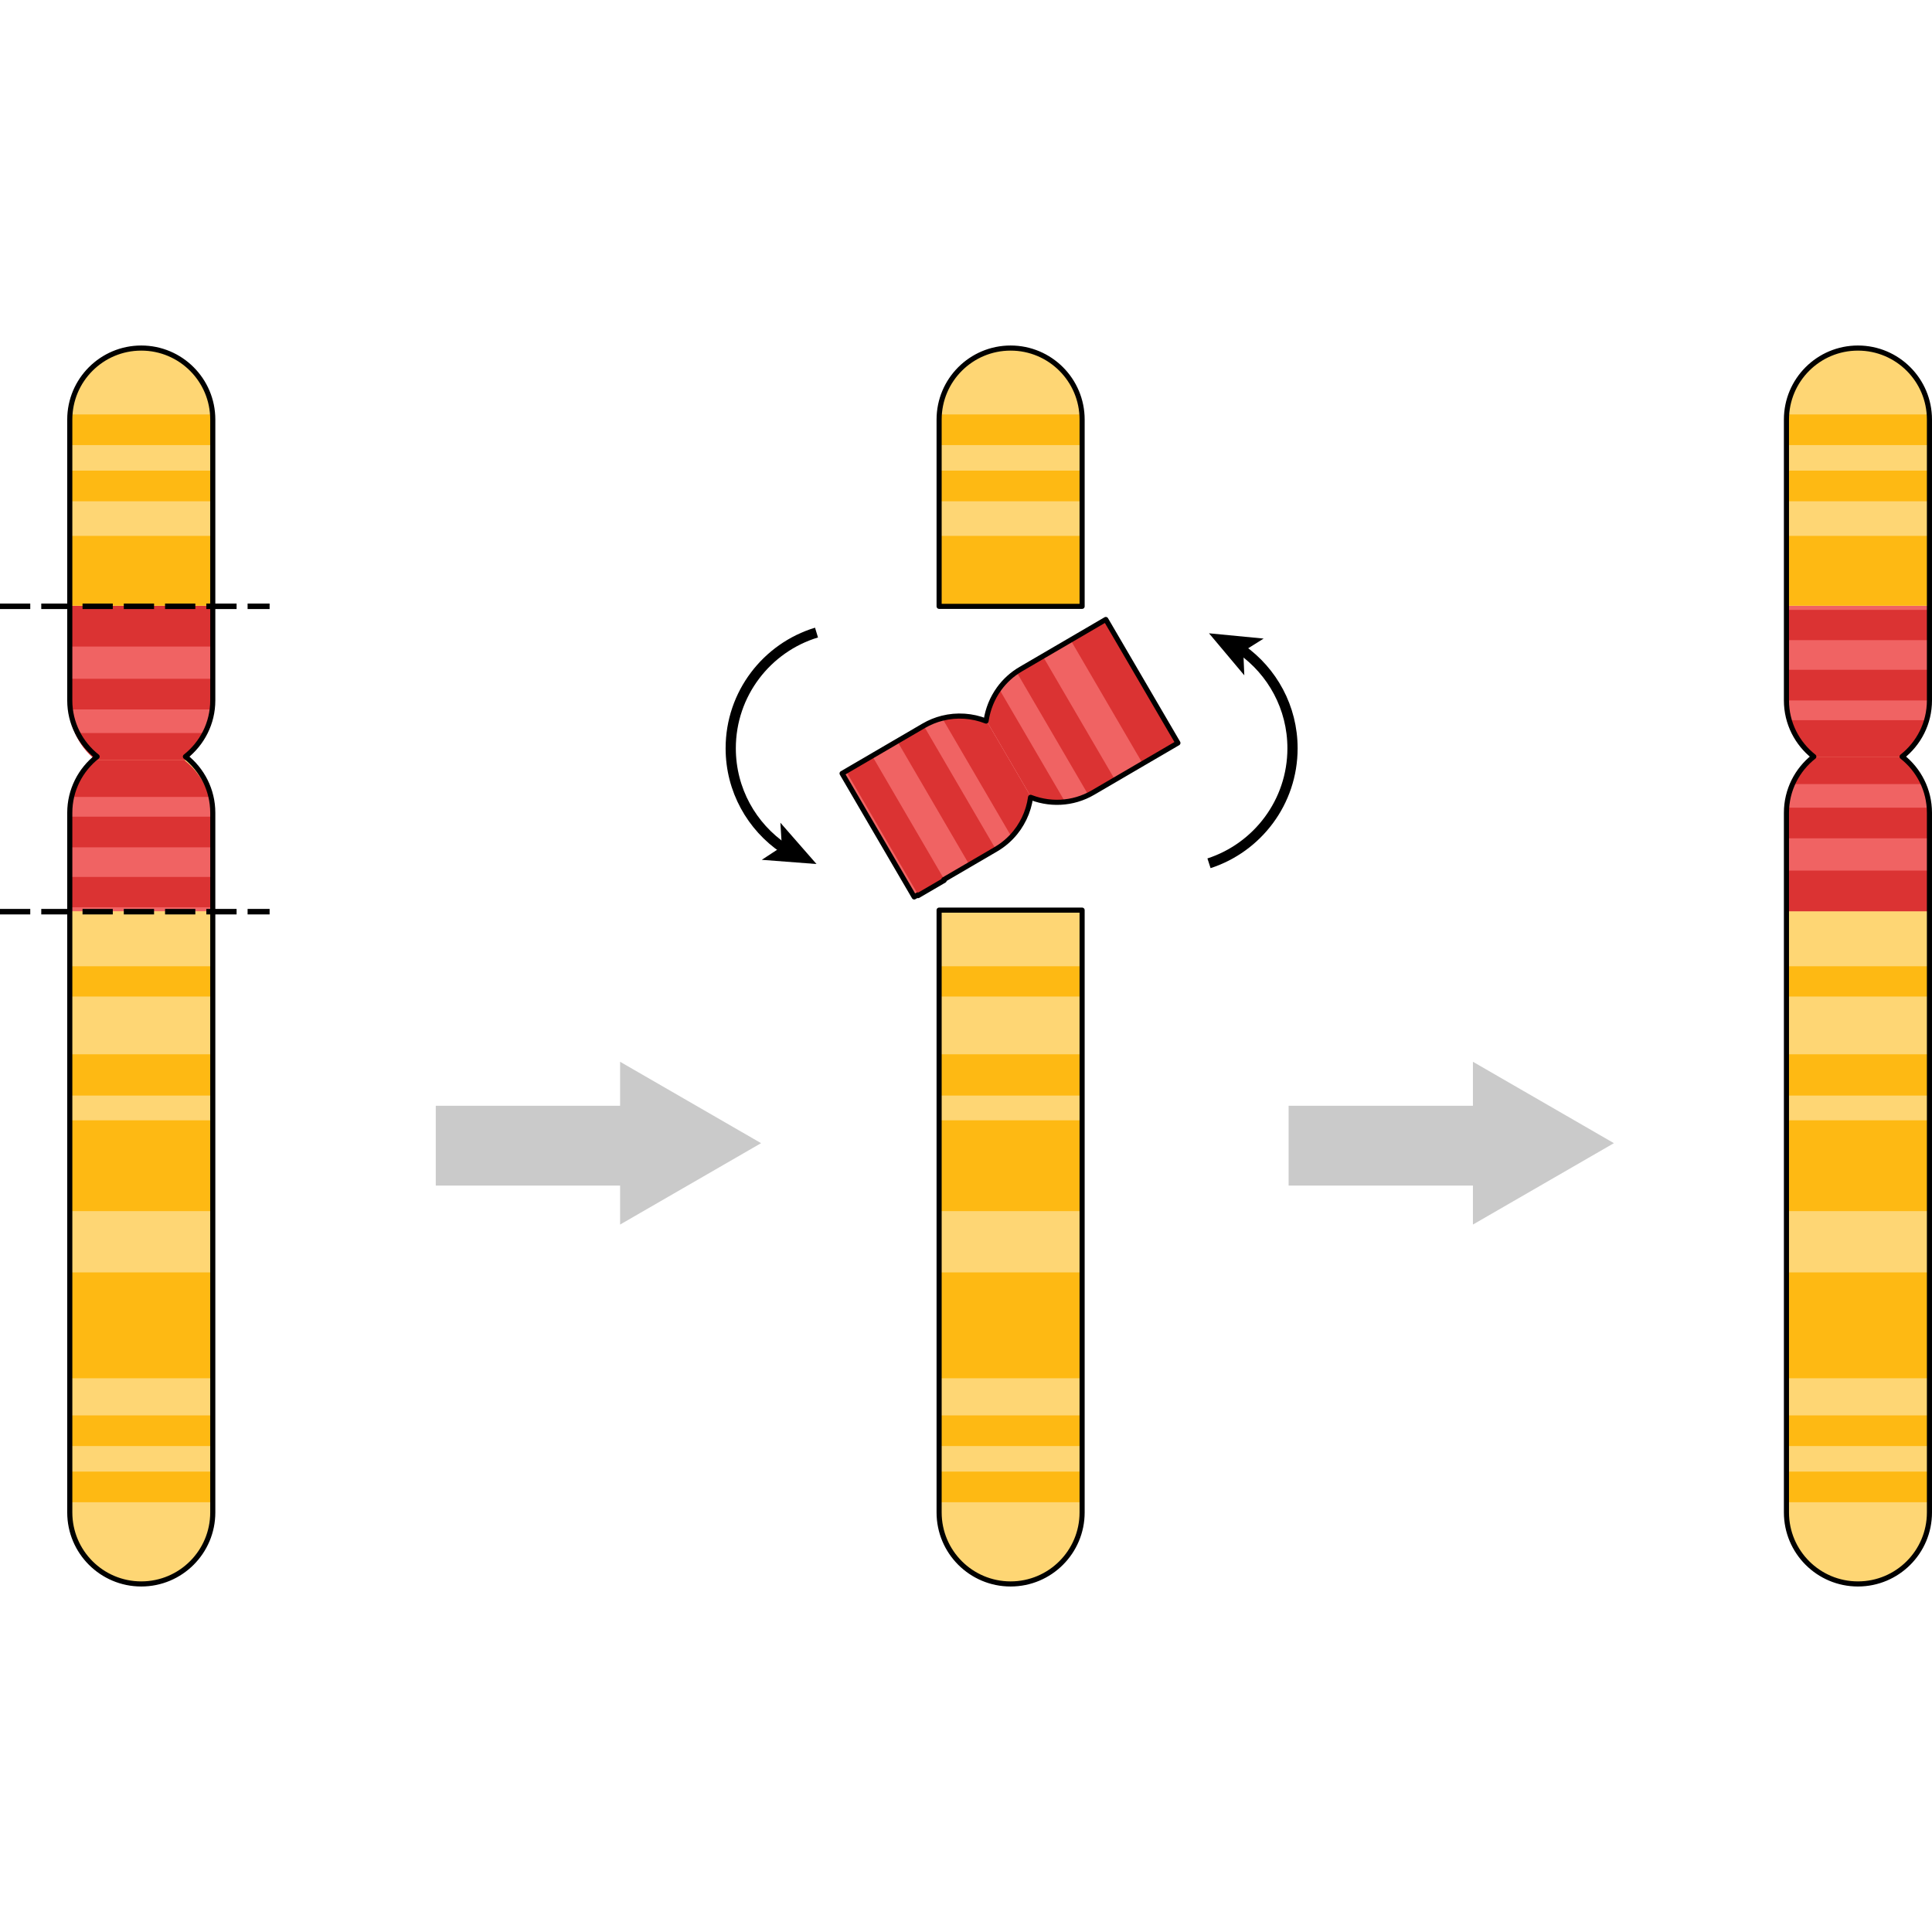 <?xml version="1.0" encoding="utf-8"?>
<!-- Created by: Science Figures, www.sciencefigures.org, Generator: Science Figures Editor -->
<!DOCTYPE svg PUBLIC "-//W3C//DTD SVG 1.1//EN" "http://www.w3.org/Graphics/SVG/1.1/DTD/svg11.dtd">
<svg version="1.1" id="Layer_2" xmlns="http://www.w3.org/2000/svg" xmlns:xlink="http://www.w3.org/1999/xlink" 
	 width="800px" height="800px" viewBox="0 0 702.271 451.094" enable-background="new 0 0 702.271 451.094"
	 xml:space="preserve">
<g>
	<g>
		<path fill="#FED674" d="M393.341,94.814V26.916c0-14.353-11.635-25.987-25.988-25.987c-14.354,0-25.99,11.636-25.99,25.987v67.898
			H393.341z"/>
		<path fill="#FED674" d="M341.362,205.239v218.938c0,14.354,11.635,25.988,25.988,25.988c14.354,0,25.989-11.636,25.989-25.988
			V205.239H341.362z"/>
	</g>
	<g>
		<path fill="#FED674" d="M77.342,129.017V26.916c0-14.353-11.635-25.987-25.988-25.987c-14.354,0-25.99,11.636-25.99,25.987
			v102.101c0,8.293,3.897,15.661,9.945,20.42c-6.048,4.759-9.945,12.127-9.945,20.42v254.32c0,14.354,11.635,25.988,25.988,25.988
			c14.354,0,25.989-11.636,25.989-25.988v-254.32c0-8.293-3.897-15.661-9.944-20.42C73.443,144.678,77.342,137.31,77.342,129.017z"
			/>
		<g>
			<g>
				<path fill="#F06363" d="M77.049,130.43V94.643H25.071v35.787c0,8.18,3.796,15.454,9.701,20.218h32.574
					C73.253,145.884,77.049,138.609,77.049,130.43z"/>
				<path fill="#DB3333" d="M77.049,130.43v-9.281H25.071v9.281c0,0.625,0.029,1.243,0.073,1.856h51.831
					C77.02,131.673,77.049,131.055,77.049,130.43z"/>
				<rect x="25.071" y="94.643" fill="#DB3333" width="51.978" height="14.78"/>
				<path fill="#DB3333" d="M34.772,150.647h32.574c3.224-2.601,5.813-5.953,7.505-9.788H27.269
					C28.961,144.694,31.549,148.047,34.772,150.647z"/>
			</g>
			<g>
				<path fill="#F06363" d="M77.049,205.644V171.27c0-8.293-3.897-15.661-9.945-20.42c0.083-0.065,0.161-0.136,0.243-0.202H34.772
					c0.082,0.066,0.16,0.137,0.243,0.202c-6.047,4.759-9.945,12.127-9.945,20.42v34.374H77.049z"/>
				<rect x="25.07" y="171.27" fill="#DB3333" width="51.979" height="11.138"/>
				<rect x="25.363" y="193.179" fill="#DB3333" width="51.979" height="11.007"/>
				<path fill="#DB3333" d="M67.104,150.85c0.069-0.055,0.136-0.112,0.203-0.169H34.813c0.067,0.057,0.134,0.114,0.203,0.169
					c-4.227,3.326-7.396,7.929-8.927,13.229H76.03C74.501,158.778,71.33,154.176,67.104,150.85z"/>
			</g>
		</g>
		<g>
			<rect x="25.363" y="25.061" fill="#FEB913" width="51.906" height="11.139"/>
			<rect x="25.363" y="45.48" fill="#FEB913" width="51.906" height="11.139"/>
			<rect x="25.363" y="388.905" fill="#FEB913" width="51.906" height="11.139"/>
			<rect x="25.363" y="409.325" fill="#FEB913" width="51.906" height="11.14"/>
			<rect x="25.363" y="69.199" fill="#FEB913" width="51.906" height="25.356"/>
			<rect x="25.363" y="336.927" fill="#FEB913" width="51.906" height="38.475"/>
			<rect x="26" y="281.642" fill="#FEB913" width="52" height="33"/>
			<rect x="26" y="257.642" fill="#FEB913" width="52" height="15"/>
			<rect x="26" y="225.642" fill="#FEB913" width="52" height="11"/>
		</g>
		
			<path fill="none" stroke="#000000" stroke-width="1.856" stroke-linecap="round" stroke-linejoin="round" stroke-miterlimit="10" d="
			M77.342,129.017V26.916c0-14.353-11.635-25.987-25.988-25.987c-14.354,0-25.99,11.636-25.99,25.987v102.101
			c0,8.293,3.897,15.661,9.945,20.42c-6.048,4.759-9.945,12.127-9.945,20.42v254.32c0,14.354,11.635,25.988,25.988,25.988
			c14.354,0,25.989-11.636,25.989-25.988v-254.32c0-8.293-3.897-15.661-9.944-20.42C73.443,144.678,77.342,137.31,77.342,129.017z"
			/>
		
			<line fill="none" stroke="#000000" stroke-width="2" stroke-miterlimit="10" stroke-dasharray="11,4" x1="0" y1="94.799" x2="98" y2="94.799"/>
		
			<line fill="none" stroke="#000000" stroke-width="2" stroke-miterlimit="10" stroke-dasharray="11,4" x1="0" y1="205.799" x2="98" y2="205.799"/>
	</g>
	<g>
		<g>
			<path fill="#F06363" d="M397.26,162.519l30.904-18.046l-26.21-44.885l-30.904,18.045c-7.064,4.125-11.432,11.071-12.567,18.572
				l16.425,28.13C381.999,167.033,390.196,166.644,397.26,162.519z"/>
			<path fill="#DB3333" d="M397.26,162.519l8.015-4.68l-26.209-44.886l-8.016,4.68c-0.539,0.315-1.06,0.652-1.566,1l26.137,44.758
				C396.172,163.12,396.72,162.834,397.26,162.519z"/>
			
				<rect x="401.287" y="99.768" transform="matrix(-0.864 0.504 -0.504 -0.864 825.006 28.276)" fill="#DB3333" width="14.78" height="51.977"/>
			<path fill="#DB3333" d="M358.482,136.205l16.425,28.13c3.873,1.472,8.073,2.018,12.238,1.545l-23.994-41.091
				C360.692,128.185,359.103,132.11,358.482,136.205z"/>
		</g>
		<g>
			<path fill="#F06363" d="M332.308,200.445l29.685-17.333c7.161-4.183,11.56-11.263,12.618-18.885
				c0.1,0.038,0.199,0.07,0.297,0.107l-16.425-28.13c-0.016,0.104-0.038,0.208-0.052,0.312c-7.159-2.821-15.487-2.473-22.649,1.71
				l-29.683,17.332L332.308,200.445z"/>
			
				<rect x="338.509" y="137.488" transform="matrix(-0.864 0.504 -0.504 -0.864 723.642 131.15)" fill="#DB3333" width="11.138" height="51.978"/>
			
				<rect x="299.374" y="169.241" transform="matrix(-0.504 -0.864 0.864 -0.504 338.526 543.83)" fill="#DB3333" width="51.978" height="11.007"/>
			<path fill="#DB3333" d="M374.61,164.228c0.083,0.031,0.166,0.061,0.249,0.09l-16.386-28.061c-0.015,0.087-0.03,0.174-0.043,0.26
				c-5.004-1.973-10.576-2.388-15.925-1.038l25.183,43.128C371.495,174.613,373.87,169.554,374.61,164.228z"/>
		</g>
	</g>
	
		<path fill="none" stroke="#000000" stroke-width="1.856" stroke-linecap="round" stroke-linejoin="round" stroke-miterlimit="10" d="
		M415.4,151.926l12.764-7.453l-26.21-44.885l-30.904,18.045c-3.208,1.873-5.853,4.332-7.898,7.156l0,0
		c-0.001,0.002-0.002,0.004-0.004,0.005c-0.298,0.411-0.582,0.831-0.854,1.258c-0.021,0.032-0.041,0.065-0.062,0.099
		c-0.249,0.395-0.487,0.794-0.714,1.2c-0.033,0.061-0.066,0.121-0.101,0.183c-0.207,0.378-0.404,0.76-0.592,1.146
		c-0.042,0.087-0.084,0.173-0.125,0.26c-0.171,0.363-0.333,0.729-0.487,1.1c-0.045,0.108-0.092,0.217-0.135,0.326
		c-0.141,0.352-0.272,0.705-0.397,1.062c-0.045,0.128-0.092,0.254-0.135,0.382c-0.114,0.343-0.218,0.688-0.318,1.036
		c-0.041,0.141-0.086,0.28-0.124,0.423c-0.096,0.354-0.18,0.71-0.261,1.068c-0.03,0.132-0.065,0.264-0.093,0.396
		c-0.104,0.488-0.193,0.979-0.269,1.473c-0.003,0.018-0.006,0.035-0.009,0.052l0,0c-0.015,0.087-0.03,0.174-0.043,0.26
		c-0.56-0.221-1.128-0.414-1.7-0.596c-0.158-0.05-0.317-0.097-0.476-0.144c-0.47-0.139-0.942-0.266-1.419-0.378
		c-0.118-0.027-0.235-0.06-0.354-0.086c-0.596-0.132-1.195-0.243-1.8-0.333c-0.091-0.014-0.183-0.023-0.274-0.036
		c-0.535-0.074-1.072-0.131-1.611-0.172c-0.115-0.009-0.23-0.018-0.346-0.024c-1.264-0.08-2.536-0.066-3.809,0.041
		c-0.074,0.007-0.148,0.015-0.223,0.021c-0.618,0.058-1.236,0.135-1.853,0.238c-0.021,0.004-0.043,0.006-0.064,0.01
		c-0.665,0.113-1.326,0.252-1.985,0.418c-0.004,0-0.007,0.001-0.011,0.002v0.001c-2.304,0.582-4.567,1.487-6.725,2.747l-9.617,5.615
		l0,0l-20.065,11.717l26.209,44.887l1.26-0.735l0.147,0.253l9.506-5.55l-0.148-0.254l9.302-5.431l0,0l9.618-5.616
		c2.776-1.622,5.132-3.683,7.044-6.038c0.014-0.017,0.026-0.033,0.04-0.051c0.391-0.484,0.761-0.981,1.114-1.49
		c0.045-0.064,0.091-0.129,0.136-0.195c0.717-1.053,1.353-2.152,1.903-3.289c0.051-0.105,0.1-0.21,0.148-0.315
		c0.23-0.492,0.447-0.99,0.646-1.495c0.032-0.082,0.067-0.163,0.099-0.245c0.22-0.573,0.419-1.154,0.597-1.741
		c0.034-0.109,0.063-0.221,0.094-0.332c0.139-0.477,0.263-0.958,0.374-1.442c0.036-0.157,0.072-0.313,0.105-0.472
		c0.124-0.589,0.234-1.182,0.317-1.778c0.1,0.038,0.199,0.07,0.297,0.107c0.47,0.179,0.945,0.342,1.424,0.493
		c0.105,0.033,0.212,0.061,0.317,0.092c0.378,0.115,0.757,0.225,1.14,0.321c0.119,0.03,0.239,0.055,0.358,0.083
		c0.375,0.09,0.752,0.175,1.131,0.248c0.114,0.021,0.23,0.04,0.346,0.061c0.39,0.07,0.78,0.133,1.173,0.185
		c0.103,0.014,0.205,0.025,0.308,0.037c0.412,0.05,0.825,0.091,1.24,0.12c0.084,0.007,0.169,0.012,0.253,0.018
		c0.439,0.027,0.88,0.043,1.321,0.049c0.062,0.001,0.123,0.002,0.185,0.002c0.472,0.002,0.943-0.008,1.416-0.032
		c0.033-0.001,0.066-0.003,0.101-0.004c3.977-0.214,7.962-1.34,11.641-3.488l8.015-4.68l0,0L415.4,151.926L415.4,151.926z"/>
	<g>
		<rect x="341.362" y="25.061" fill="#FEB913" width="51.906" height="11.139"/>
		<rect x="341.362" y="45.48" fill="#FEB913" width="51.906" height="11.139"/>
		<rect x="341.362" y="388.905" fill="#FEB913" width="51.906" height="11.139"/>
		<rect x="341.362" y="409.325" fill="#FEB913" width="51.906" height="11.14"/>
		<rect x="341.362" y="69.199" fill="#FEB913" width="51.906" height="25.356"/>
		<rect x="341.362" y="336.927" fill="#FEB913" width="51.906" height="38.475"/>
		<rect x="341.999" y="281.642" fill="#FEB913" width="52" height="33"/>
		<rect x="341.999" y="257.642" fill="#FEB913" width="52" height="15"/>
		<rect x="341.999" y="225.642" fill="#FEB913" width="52" height="11"/>
	</g>
	<g>
		<g>
			<g>
				<path fill="none" stroke="#000000" stroke-width="3.713" stroke-miterlimit="10" d="M439.465,188.212
					c17.619-5.727,30.357-22.271,30.357-41.801c0-14.85-7.365-27.973-18.64-35.928"/>
				<g>
					<polygon points="439.465,104.61 459.324,106.53 451.932,111.169 452.297,119.888 					"/>
				</g>
			</g>
		</g>
		<g>
			<g>
				<path fill="none" stroke="#000000" stroke-width="3.713" stroke-miterlimit="10" d="M296.797,104.347
					c-18.045,5.474-31.183,22.232-31.183,42.064c0,15.158,7.675,28.521,19.351,36.423"/>
				<g>
					<polygon points="296.797,188.478 276.903,186.951 284.203,182.167 283.664,173.458 					"/>
				</g>
			</g>
		</g>
	</g>
	<g>
		
			<path fill="none" stroke="#000000" stroke-width="1.856" stroke-linecap="round" stroke-linejoin="round" stroke-miterlimit="10" d="
			M393.341,94.814V26.916c0-14.353-11.635-25.987-25.988-25.987c-14.354,0-25.99,11.636-25.99,25.987v67.898H393.341z"/>
		
			<path fill="none" stroke="#000000" stroke-width="1.856" stroke-linecap="round" stroke-linejoin="round" stroke-miterlimit="10" d="
			M341.362,205.239v218.938c0,14.354,11.635,25.988,25.988,25.988c14.354,0,25.989-11.636,25.989-25.988V205.239H341.362z"/>
	</g>
	<polygon fill="#CACACA" points="276.648,289.945 225.402,260.357 225.402,276.358 158.402,276.358 158.402,305.358 
		225.402,305.358 225.402,319.532 	"/>
	<polygon fill="#CACACA" points="586.648,289.945 535.402,260.357 535.402,276.358 468.402,276.358 468.402,305.358 
		535.402,305.358 535.402,319.532 	"/>
	<g>
		<path fill="#FED674" d="M701.342,129.017V26.916c0-14.353-11.635-25.987-25.988-25.987c-14.354,0-25.99,11.636-25.99,25.987
			v102.101c0,8.293,3.897,15.661,9.945,20.42c-6.048,4.759-9.945,12.127-9.945,20.42v254.32c0,14.354,11.635,25.988,25.988,25.988
			c14.354,0,25.989-11.636,25.989-25.988v-254.32c0-8.293-3.897-15.661-9.944-20.42C697.443,144.678,701.342,137.31,701.342,129.017
			z"/>
		<g>
			<g>
				<path fill="#F06363" d="M649.364,169.855v35.787h51.978v-35.787c0-8.18-3.796-15.454-9.701-20.218h-32.574
					C653.16,154.401,649.364,161.676,649.364,169.855z"/>
				<path fill="#DB3333" d="M649.364,169.855v9.281h51.978v-9.281c0-0.625-0.029-1.243-0.073-1.856h-51.831
					C649.394,168.612,649.364,169.23,649.364,169.855z"/>
				<rect x="649.364" y="190.862" fill="#DB3333" width="51.978" height="14.78"/>
				<path fill="#DB3333" d="M691.641,149.638h-32.574c-3.224,2.601-5.813,5.953-7.505,9.788h47.583
					C697.452,155.591,694.864,152.238,691.641,149.638z"/>
			</g>
			<g>
				<path fill="#F06363" d="M649.364,94.642v34.374c0,8.293,3.897,15.661,9.945,20.42c-0.083,0.065-0.161,0.136-0.243,0.202h32.574
					c-0.082-0.066-0.16-0.137-0.243-0.202c6.047-4.759,9.945-12.127,9.945-20.42V94.642H649.364z"/>
				<rect x="649.364" y="117.878" fill="#DB3333" width="51.979" height="11.138"/>
				<rect x="649.071" y="96.1" fill="#DB3333" width="51.979" height="11.007"/>
				<path fill="#DB3333" d="M659.31,149.436c-0.069,0.055-0.136,0.112-0.203,0.169h32.494c-0.067-0.057-0.134-0.114-0.203-0.169
					c4.227-3.326,7.396-7.929,8.927-13.229h-49.941C651.912,141.507,655.083,146.109,659.31,149.436z"/>
			</g>
		</g>
		<g>
			<rect x="649.363" y="25.061" fill="#FEB913" width="51.906" height="11.139"/>
			<rect x="649.363" y="45.48" fill="#FEB913" width="51.906" height="11.139"/>
			<rect x="649.363" y="388.905" fill="#FEB913" width="51.906" height="11.139"/>
			<rect x="649.363" y="409.325" fill="#FEB913" width="51.906" height="11.14"/>
			<rect x="649.363" y="69.199" fill="#FEB913" width="51.906" height="25.356"/>
			<rect x="649.363" y="336.927" fill="#FEB913" width="51.906" height="38.475"/>
			<rect x="650" y="281.642" fill="#FEB913" width="52" height="33"/>
			<rect x="650" y="257.642" fill="#FEB913" width="52" height="15"/>
			<rect x="650" y="225.642" fill="#FEB913" width="52" height="11"/>
		</g>
		
			<path fill="none" stroke="#000000" stroke-width="1.856" stroke-linecap="round" stroke-linejoin="round" stroke-miterlimit="10" d="
			M701.342,129.017V26.916c0-14.353-11.635-25.987-25.988-25.987c-14.354,0-25.99,11.636-25.99,25.987v102.101
			c0,8.293,3.897,15.661,9.945,20.42c-6.048,4.759-9.945,12.127-9.945,20.42v254.32c0,14.354,11.635,25.988,25.988,25.988
			c14.354,0,25.989-11.636,25.989-25.988v-254.32c0-8.293-3.897-15.661-9.944-20.42C697.443,144.678,701.342,137.31,701.342,129.017
			z"/>
	</g>
</g>
</svg>